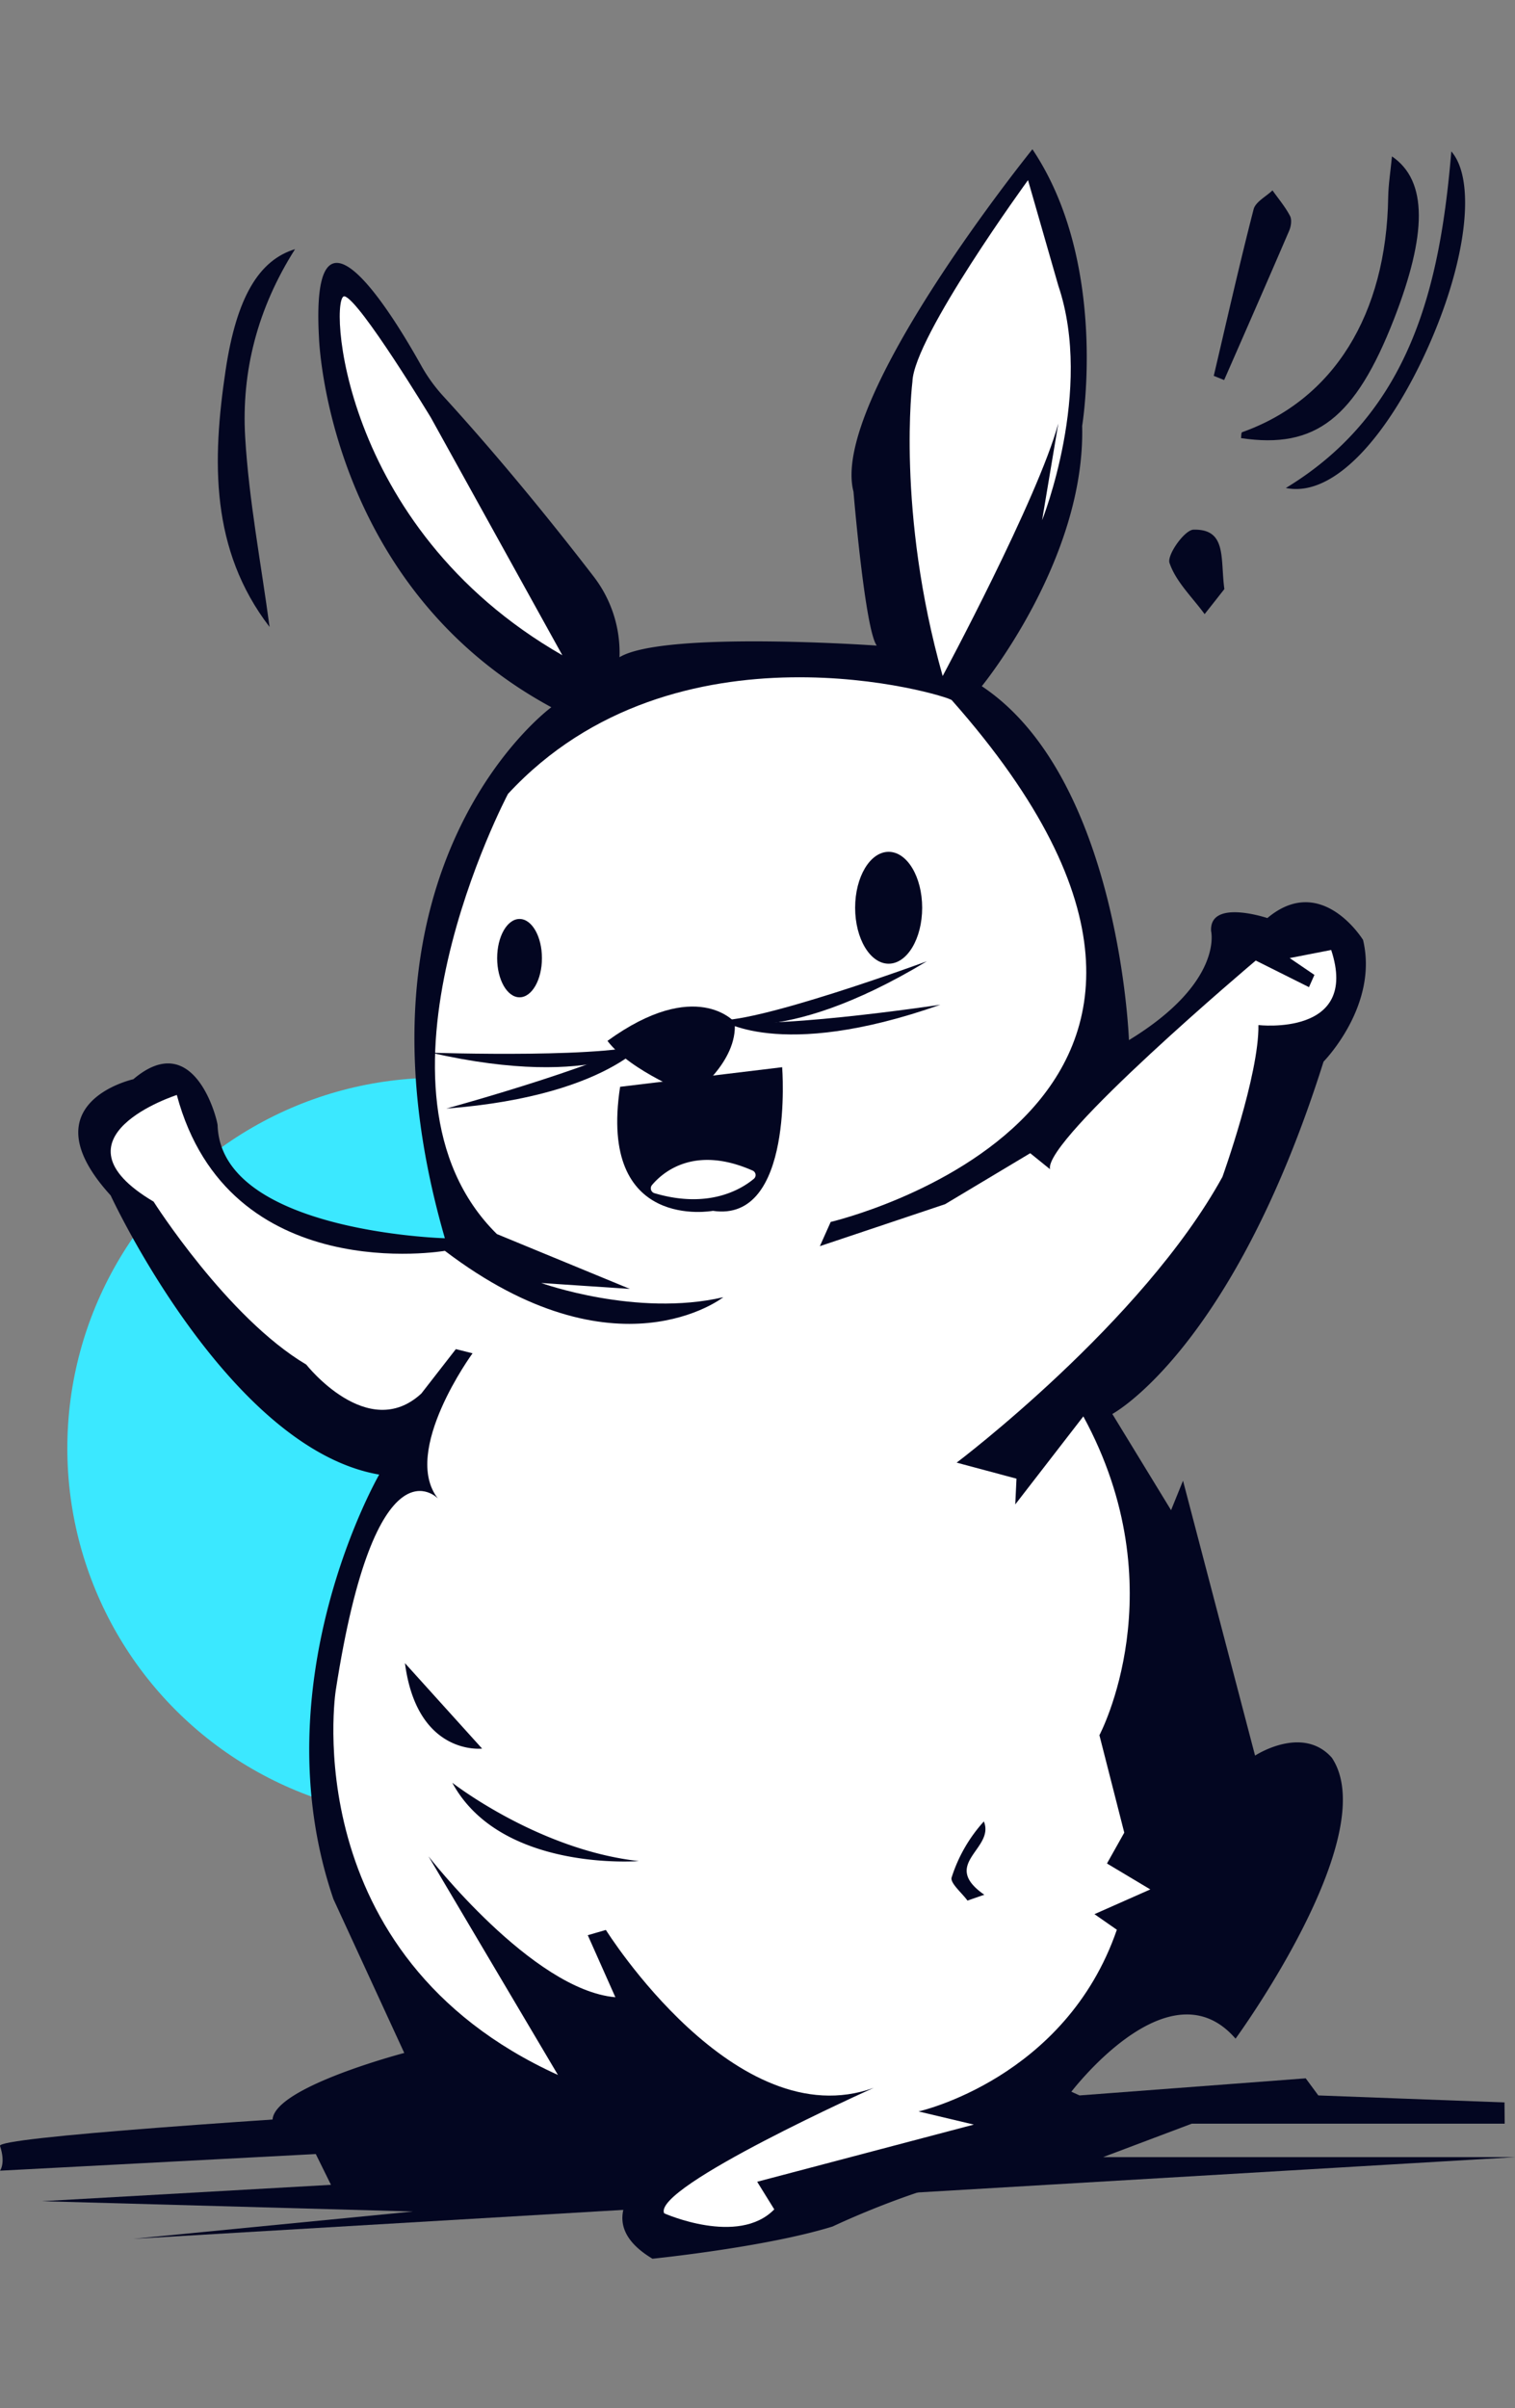<svg xmlns="http://www.w3.org/2000/svg" width="90" height="143" fill="none"><rect width="100%" height="100%" fill="#808080" stroke="none"/><circle cx="26" cy="86" r="22" fill="#3BE8FF"/><g clip-path="url(#a)"><path fill="#030621" d="M66.078 83.965s7.154-3.816 12.549-20.923c0 0 3.28-3.326 2.346-7.227 0 0-2.46-4.008-5.684-1.298 0 0-3.457-1.163-3.343.776 0 0 .755 3.036-4.88 6.472 0 0-.552-15.569-8.742-21.017 0 0 6.162-7.52 5.962-15.454 0 0 1.604-9.64-2.954-16.43 0 0-12.051 14.895-10.63 20.331 0 0 .68 8.199 1.383 9.142 0 0-12.66-.894-15.283.69a7.408 7.408 0 0 0-1.53-4.784c-1.87-2.432-5.167-6.59-8.926-10.704a9.625 9.625 0 0 1-1.318-1.82c-1.636-2.934-6.595-11.133-6.08-1.698 0 0 .416 14.732 13.805 21.976 0 0-12.748 9.309-6.325 31.533 0 0-13.292-.363-13.5-6.7-.008-.31-1.367-5.84-5.007-2.743 0 0-6.358 1.404-1.347 6.9 0 0 6.958 15.03 15.953 16.577 0 0-7.126 12.333-2.718 25.212l4.207 9.133s-15.266 3.995-3.154 6.154c.212.037.436.078.665.114 10.66-.526 18.266-1.379 18.266-1.379l.375 1.045s-6.13 3.456-1.408 6.284c0 0 6.718-.677 10.705-1.914 0 0 8.153-3.905 12.381-3.236 0 0 3.11-3.252 1.677-4.611 0 0 5.901-7.905 9.876-3.306 0 0 8.802-12.051 5.721-16.682-1.75-1.976-4.562-.127-4.562-.127l-4.28-16.324-.71 1.751-3.494-5.721.004.008z"/><path fill="#030621" d="m77.57 123.415-13.439 1.016-2.624-1.187S-.347 126.402 0 127.431c.347 1.028 0 1.469 0 1.469l18.76-.988.902 1.828-17.177.972 22.053.612-16.633 1.624L90 128.096H65.527l5.272-1.988h18.589l-.012-1.261-11.06-.416-.746-1.012v-.004zM41.14 64.536h.57s3.053 1.575 5.722-.906c0 0-1.563 4.228-6.007 1.49-4.19 3.399-6.615-.825-6.615-.825 2.673 2.481 6.33.24 6.33.24z"/><path fill="#fff" d="M49.342 72.563s28.697-6.697 7.199-30.986c-.25-.282-16.414-5.187-26.363 5.566 0 0-9.312 17.605-.66 26.138l7.9 3.257-5.265-.351s5.648 2.04 10.815.845c0 0-6.35 4.99-16.54-2.755 0 0-12.847 2.224-15.924-9.255 0 0-7.831 2.513-1.38 6.333 0 0 4.376 6.897 9.069 9.676 0 0 3.656 4.648 6.835 1.722l2.053-2.64.991.249s-4.252 5.815-2.06 8.619c0 0-3.702-3.898-6.069 11.414 0 0-2.456 15.707 13.202 22.82l-7.688-12.981s6.158 7.933 11.1 8.366l-1.64-3.685 1.076-.311s7.71 12.341 15.908 9.378c0 0-13.161 5.893-12.447 7.448 0 0 4.395 1.967 6.542-.233l-1.016-1.64 12.87-3.395-3.284-.78s8.729-1.934 11.781-10.79l-1.33-.926 3.318-1.469-2.575-1.539 1.028-1.832-1.477-5.787s4.631-8.672-.955-18.931l-4.044 5.228.073-1.53-3.554-.952s11.026-8.308 15.788-16.968c0 0 2.18-6.048 2.139-9.015 0 0 6.023.698 4.322-4.46l-2.465.481 1.469 1-.323.727-3.162-1.58S61.993 67.67 62.376 69.43l-1.175-.95-5.056 3.027L48.705 74l.641-1.433-.004-.004zm6.66-32.423s5.656-10.532 6.868-14.997l-.963 5.75s3.073-7.688.963-13.932l-1.8-6.264S54.288 20 54.203 22.666c0 0-.967 7.697 1.796 17.474h.004z"/><path fill="#030621" d="M52.79 57.227c1.1 0 1.992-1.487 1.992-3.322s-.892-3.322-1.992-3.322-1.99 1.487-1.99 3.322c0 1.834.891 3.322 1.991 3.322zm-21.926 1.995c.735 0 1.33-1.04 1.33-2.326 0-1.284-.595-2.326-1.33-2.326-.735 0-1.33 1.042-1.33 2.326 0 1.285.595 2.326 1.33 2.326zm7.888 2.612s-3.15 2.955-13.157.677c0 0 11.272.384 13.157-.677zm3.604-1.274s3.917 1.821 12.703-3.476c0 0-10.585 3.897-12.703 3.477z"/><path fill="#030621" d="M38.87 61.28s-2.13 3.758-12.36 4.55c0 0 10.88-2.98 12.36-4.55zm3.849-.784s3.469 2.575 13.145-.833c0 0-11.153 1.673-13.145.833z"/><path fill="#030621" d="M43.645 60.7s-2.293-2.702-7.558 1.11c1.38 1.82 5.032 3.22 5.032 3.22s2.726-1.947 2.526-4.33z"/><path fill="#030621" d="m36.842 64.536 9.623-1.163s.734 9.25-4.114 8.529c0 0-6.84 1.273-5.513-7.366h.004z"/><path fill="#fff" d="M38.728 70.376c.64-.763 2.518-2.4 5.99-.861a.29.29 0 0 1 .07.481c-.718.604-2.673 1.82-5.913.857a.302.302 0 0 1-.147-.477z"/><path fill="#030621" d="M17.532 14.79c-2.24 3.525-3.196 7.272-2.967 11.169.22 3.738.938 7.452 1.449 11.271-3.53-4.595-3.408-9.892-2.616-15.213.653-4.404 2.008-6.579 4.134-7.223v-.004zm65.155-5.505c2.147 1.457 2.077 4.64.127 9.655-2.298 5.897-4.67 7.741-9.089 7.076.017-.122.004-.33.062-.35 5.431-1.927 8.573-6.983 8.68-13.953.012-.751.134-1.498.224-2.428h-.004z"/><path fill="#030621" d="M76.386 28.979c7.431-4.505 9.166-12.014 9.831-19.988 1.486 1.706.927 6.578-1.49 11.867-2.244 4.91-5.431 8.713-8.34 8.12zm-4.281-6.66c.776-3.301 1.522-6.611 2.367-9.892.114-.44.735-.751 1.122-1.122.355.502.76.98 1.041 1.518.118.224.061.616-.049.873-1.273 2.963-2.57 5.917-3.865 8.872l-.616-.249zm.633 12.659c-.233.294-.702.894-1.176 1.49-.73-1-1.705-1.919-2.085-3.037-.163-.477.898-1.967 1.424-1.979 1.992-.045 1.588 1.694 1.833 3.526h.004zM24.057 98.762l4.583 5.073s-3.857.453-4.583-5.073zm2.812 7.101s5.1 3.987 11.083 4.652c0 0-8.21.661-11.083-4.652zm30.606 6.999c-.338-.465-1.044-1.045-.942-1.375a9.002 9.002 0 0 1 1.914-3.326c.673 1.636-2.624 2.509.028 4.354a84.96 84.96 0 0 0-1 .347z"/><path fill="#fff" d="m33.41 38.916-7.815-14.12s-4.211-6.958-5.121-7.199c-.91-.24-.461 13.635 12.936 21.315v.004z"/></g><defs><clipPath id="a"><path fill="#fff" d="M0 8.864h90v125.271H0z"/></clipPath></defs></svg>